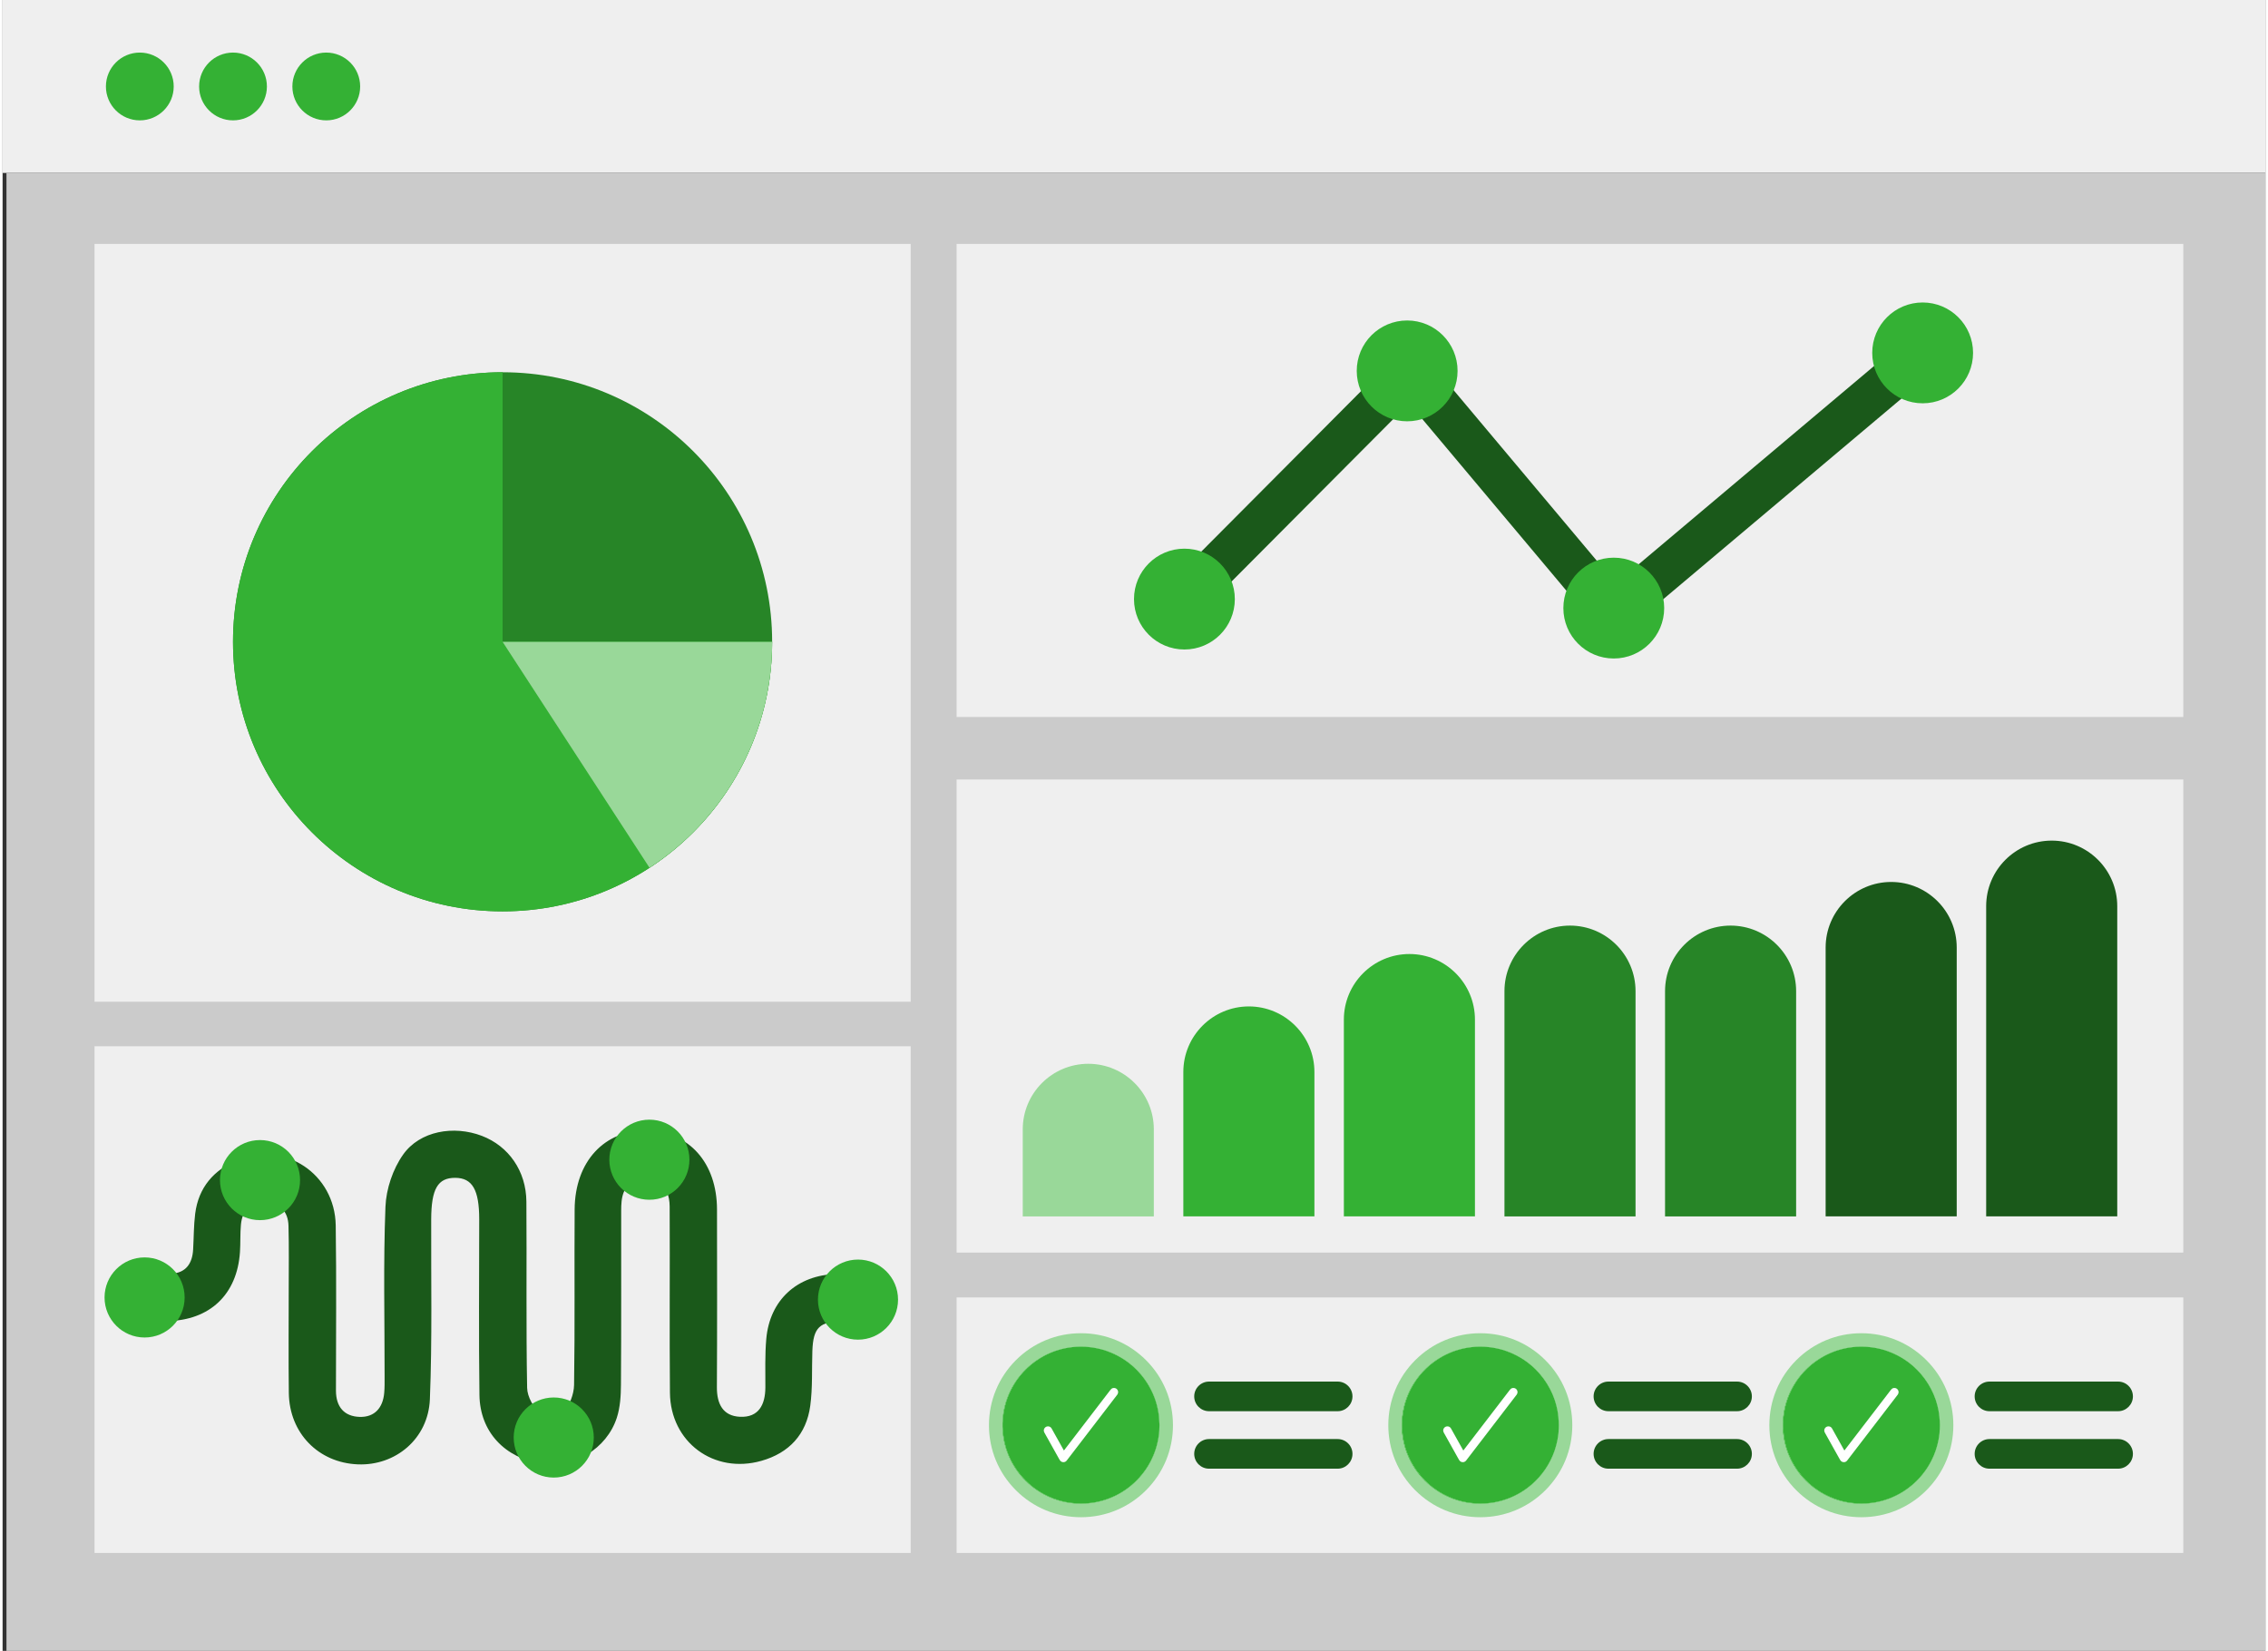 <?xml version="1.0" encoding="UTF-8"?>
<svg xmlns="http://www.w3.org/2000/svg" id="Layer_2" data-name="Layer 2" viewBox="0 0 397.22 289.82" width="397" height="289">
  <rect x="0" y="0" width="397.22" height="289.82" fill="#333333" stroke="none"/>
  <defs>
    <style>
      .cls-1 {
        fill: #278527;
      }

      .cls-1, .cls-2, .cls-3, .cls-4, .cls-5, .cls-6, .cls-7, .cls-8 {
        stroke-width: 0px;
      }

      .cls-2 {
        fill: #99d899;
      }

      .cls-3 {
        fill: #1a591a;
      }

      .cls-4 {
        fill: #06ae02;
      }

      .cls-5 {
        fill: #34b134;
      }

      .cls-6 {
        fill: #cbcbcb;
      }

      .cls-7 {
        fill: #fff;
      }

      .cls-8 {
        fill: #efefef;
      }
    </style>
  </defs>
  <g id="Layer_1-2" data-name="Layer 1">
    <g>
      <rect class="cls-8" width="397.22" height="30.36"></rect>
      <rect class="cls-6" x=".68" y="30.36" width="396.53" height="259.46"></rect>
      <rect class="cls-8" x="16.14" y="183.67" width="143.27" height="88.95"></rect>
      <rect class="cls-8" x="167.47" y="227.77" width="215.33" height="44.85"></rect>
      <path class="cls-3" d="m234.36,247.74h-22.58c-1.44,0-2.6-1.17-2.6-2.6s1.17-2.6,2.6-2.6h22.58c1.44,0,2.6,1.17,2.6,2.6s-1.17,2.6-2.6,2.6Z"></path>
      <path class="cls-3" d="m234.36,257.83h-22.58c-1.44,0-2.6-1.17-2.6-2.6s1.17-2.6,2.6-2.6h22.58c1.44,0,2.6,1.17,2.6,2.6s-1.17,2.6-2.6,2.6Z"></path>
      <rect class="cls-8" x="16.14" y="42.82" width="143.27" height="133.04"></rect>
      <circle class="cls-1" cx="87.77" cy="112.67" r="47.32"></circle>
      <path class="cls-5" d="m87.77,65.35c-26.13,0-47.32,21.19-47.32,47.32s21.19,47.32,47.32,47.32,47.32-21.19,47.32-47.32h-47.32v-47.32Z"></path>
      <path class="cls-2" d="m87.77,112.67l25.79,39.66c12.96-8.44,21.53-23.05,21.53-39.66h-47.32Z"></path>
      <rect class="cls-8" x="167.47" y="42.82" width="215.33" height="83.05"></rect>
      <rect class="cls-8" x="167.47" y="136.84" width="215.33" height="83.05"></rect>
      <polygon class="cls-3" points="282.29 112.96 246.89 70.79 210.1 107.74 204.81 102.47 247.36 59.73 283.2 102.43 334.65 59.09 339.46 64.81 282.29 112.96"></polygon>
      <circle class="cls-5" cx="246.56" cy="65.11" r="8.85"></circle>
      <circle class="cls-5" cx="282.83" cy="106.75" r="8.85"></circle>
      <circle class="cls-5" cx="207.46" cy="105.17" r="8.85"></circle>
      <circle class="cls-5" cx="337.05" cy="61.95" r="8.85"></circle>
      <path class="cls-2" d="m190.58,186.75h0c6.35,0,11.51,5.16,11.51,11.51v15.28h-23.01v-15.28c0-6.35,5.16-11.51,11.51-11.51Z"></path>
      <path class="cls-5" d="m218.77,176.68h0c6.35,0,11.51,5.16,11.51,11.51v25.34h-23.01v-25.34c0-6.35,5.16-11.51,11.51-11.51Z"></path>
      <path class="cls-5" d="m246.95,167.48h0c6.35,0,11.51,5.16,11.51,11.51v34.54h-23.01v-34.54c0-6.35,5.16-11.51,11.51-11.51Z"></path>
      <path class="cls-1" d="m275.14,162.49h0c6.35,0,11.51,5.16,11.51,11.51v39.54h-23.01v-39.54c0-6.35,5.16-11.51,11.51-11.51Z"></path>
      <path class="cls-1" d="m303.33,162.49h0c6.35,0,11.51,5.16,11.51,11.51v39.54h-23.01v-39.54c0-6.35,5.16-11.51,11.51-11.51Z"></path>
      <path class="cls-3" d="m331.52,154.83h0c6.35,0,11.51,5.16,11.51,11.51v47.19h-23.01v-47.19c0-6.35,5.16-11.51,11.51-11.51Z"></path>
      <path class="cls-3" d="m359.7,147.57h0c6.35,0,11.51,5.16,11.51,11.51v54.45h-23.01v-54.45c0-6.35,5.16-11.51,11.51-11.51Z"></path>
      <path class="cls-3" d="m152.7,223.64c-2.12-.01-4.24-.04-6.35.02-6.88.17-11.69,4.57-12.29,11.39-.25,2.83-.15,5.69-.16,8.54-.02,3.01-1.17,5.28-4.46,5.13-2.99-.14-4.06-2.27-4.05-5.17.06-10.4.03-20.81.02-31.21-.01-8.2-4.9-13.69-12.28-13.85-7.45-.17-12.66,5.42-12.71,13.81-.07,10.28.06,20.56-.1,30.83-.03,1.66-.8,3.64-1.91,4.82-.7.74-3.19.86-3.99.2-1.22-1.02-2.31-2.94-2.34-4.51-.2-10.89-.05-21.79-.13-32.69-.04-5.39-3.12-9.75-7.82-11.55-4.93-1.88-10.88-.87-13.82,3.29-1.8,2.54-2.98,6.04-3.1,9.16-.39,9.89-.14,19.81-.15,29.72,0,.99.02,1.99-.07,2.97-.23,2.59-1.67,4.26-4.27,4.2-2.76-.07-4.2-1.78-4.2-4.62,0-9.66.1-19.32-.04-28.98-.13-9.06-8.93-14.9-17.24-11.49-4.16,1.71-6.85,4.82-7.43,9.41-.26,2.08-.24,4.19-.36,6.29-.13,2.41-1.24,4.09-3.77,4.24-2.27.14-4.56.07-6.84.05-.09,1.37-.14,2.75-.14,4.14s.05,2.77.13,4.14c2.26,0,4.16.02,6.04,0,7.49-.11,12.3-4.65,12.8-12.11.11-1.6.02-3.22.17-4.82.25-2.64,1.76-4.05,4.45-3.89,2.51.15,3.83,1.66,3.9,4.09.1,3.71.04,7.43.04,11.15,0,6.07-.06,12.14.02,18.21.09,7.03,5.19,12.24,12.11,12.52,6.62.27,12.37-4.49,12.65-11.44.42-10.51.19-21.06.23-31.59.02-5.32,1.15-7.28,4.21-7.27,3.01.01,4.22,2.1,4.22,7.28,0,10.28-.1,20.57.04,30.85.09,6.46,4.45,11.07,10.96,12.05,5.59.84,11.36-2.57,13.15-8.05.6-1.84.72-3.89.73-5.85.07-10.16.03-20.32.04-30.48,0-2.31.22-4.51,2.84-5.47,3.08-1.13,5.65.88,5.67,4.68.06,10.9-.05,21.81.05,32.71.08,8.69,7.72,14.33,16.06,11.96,4.87-1.38,7.89-4.65,8.57-9.65.43-3.17.26-6.42.37-9.64.15-4.12,1.25-5.19,5.45-5.23,1.69-.02,3.37.02,5.06.05.09-1.39.14-2.78.14-4.19s-.05-2.76-.13-4.13Z"></path>
      <circle class="cls-5" cx="45.19" cy="207.17" r="7.03"></circle>
      <circle class="cls-5" cx="96.75" cy="252.36" r="7.03"></circle>
      <circle class="cls-5" cx="113.54" cy="203.59" r="7.03"></circle>
      <circle class="cls-5" cx="150.16" cy="228.15" r="7.03"></circle>
      <circle class="cls-5" cx="24.93" cy="227.77" r="7.03"></circle>
      <path class="cls-2" d="m189.3,234.05c4.31,0,8.37,1.68,11.42,4.73,3.05,3.05,4.73,7.1,4.73,11.42,0,4.31-1.68,8.37-4.73,11.42-3.05,3.05-7.1,4.73-11.42,4.73-4.31,0-8.37-1.68-11.42-4.73-3.05-3.05-4.73-7.1-4.73-11.42,0-4.31,1.68-8.37,4.73-11.42,3.05-3.05,7.1-4.73,11.42-4.73Z"></path>
      <circle class="cls-4" cx="189.3" cy="250.19" r="13.78"></circle>
      <path class="cls-7" d="m188.91,236.41c.26,0,.51,0,.77,0,.05,0,.1.02.14.02.45,0,.91.05,1.36.11.87.12,1.73.31,2.56.6,2.74.95,4.97,2.58,6.68,4.92,1.67,2.29,2.56,4.86,2.64,7.71,0,.06.01.13.02.19v.43s-.01.08-.01.12c0,.4-.03.8-.07,1.2-.08.68-.2,1.36-.38,2.02-.67,2.47-1.93,4.6-3.77,6.38-1.8,1.73-3.92,2.88-6.35,3.47-.96.23-1.94.34-2.92.37-.04,0-.07,0-.11.01h-.29s-.05-.01-.08-.01c-.46-.03-.91-.05-1.37-.1-.78-.08-1.55-.24-2.3-.46-2.63-.79-4.85-2.23-6.62-4.33-1.99-2.36-3.06-5.09-3.23-8.17,0-.12-.03-.25-.04-.37,0-.23,0-.47,0-.7.01-.12.04-.24.04-.37.02-.5.08-1,.16-1.49.22-1.38.64-2.69,1.27-3.94,1.17-2.33,2.87-4.18,5.08-5.56,1.44-.9,3-1.5,4.66-1.81.68-.13,1.37-.21,2.06-.23.04,0,.08-.01.12-.02Z"></path>
      <path class="cls-5" d="m188.91,236.41c.26,0,.51,0,.77,0,.05,0,.1.02.14.02.45,0,.91.05,1.36.11.87.12,1.73.31,2.56.6,2.74.95,4.97,2.58,6.68,4.92,1.67,2.29,2.56,4.86,2.64,7.71,0,.06.01.13.02.19v.43s-.01.08-.01.12c0,.4-.03.8-.07,1.2-.08.68-.2,1.36-.38,2.02-.67,2.47-1.93,4.6-3.77,6.38-1.8,1.73-3.92,2.88-6.35,3.47-.96.23-1.94.34-2.92.37-.04,0-.07,0-.11.01h-.29s-.05-.01-.08-.01c-.46-.03-.91-.05-1.37-.1-.78-.08-1.55-.24-2.3-.46-2.63-.79-4.85-2.23-6.62-4.33-1.99-2.36-3.06-5.09-3.23-8.17,0-.12-.03-.25-.04-.37,0-.23,0-.47,0-.7.01-.12.04-.24.04-.37.02-.5.08-1,.16-1.49.22-1.38.64-2.69,1.27-3.94,1.17-2.33,2.87-4.18,5.08-5.56,1.44-.9,3-1.5,4.66-1.81.68-.13,1.37-.21,2.06-.23.04,0,.08-.01.12-.02Zm-2.6,18.23c-.03-.05-.05-.08-.07-.12-.56-1-1.11-1.99-1.67-2.99-.14-.26-.28-.52-.43-.77-.17-.28-.42-.39-.74-.35-.28.03-.53.26-.6.54-.05.21,0,.4.1.58.84,1.5,1.68,3,2.52,4.51.05.1.11.2.17.29.17.27.41.38.73.35.2-.02.36-.13.49-.29.41-.53.81-1.06,1.22-1.59,2.53-3.3,5.06-6.59,7.59-9.89.03-.04.06-.07.08-.11.17-.25.17-.59-.01-.84-.18-.25-.48-.35-.78-.28-.18.05-.32.16-.43.31-2.69,3.51-5.38,7.01-8.07,10.52-.03.04-.06.08-.1.13Z"></path>
      <path class="cls-3" d="m304.47,247.74h-22.58c-1.44,0-2.6-1.17-2.6-2.6s1.17-2.6,2.6-2.6h22.58c1.44,0,2.6,1.17,2.6,2.6s-1.17,2.6-2.6,2.6Z"></path>
      <path class="cls-3" d="m304.47,257.83h-22.58c-1.44,0-2.6-1.17-2.6-2.6s1.17-2.6,2.6-2.6h22.58c1.44,0,2.6,1.17,2.6,2.6s-1.17,2.6-2.6,2.6Z"></path>
      <path class="cls-2" d="m259.4,234.05c4.31,0,8.37,1.68,11.42,4.73,3.05,3.05,4.73,7.1,4.73,11.42,0,4.31-1.68,8.37-4.73,11.42-3.05,3.05-7.1,4.73-11.42,4.73-4.31,0-8.37-1.68-11.42-4.73-3.05-3.05-4.73-7.1-4.73-11.42,0-4.31,1.68-8.37,4.73-11.42,3.05-3.05,7.1-4.73,11.42-4.73Z"></path>
      <circle class="cls-4" cx="259.4" cy="250.19" r="13.78"></circle>
      <path class="cls-7" d="m259.02,236.41c.26,0,.51,0,.77,0,.05,0,.1.02.14.02.45,0,.91.05,1.36.11.87.12,1.73.31,2.56.6,2.74.95,4.97,2.58,6.68,4.92,1.67,2.29,2.56,4.86,2.64,7.71,0,.06.01.13.02.19v.43s-.01.08-.01.12c0,.4-.03.8-.07,1.2-.08.68-.2,1.36-.38,2.02-.67,2.47-1.93,4.6-3.77,6.38-1.8,1.73-3.92,2.88-6.35,3.47-.96.23-1.94.34-2.92.37-.04,0-.07,0-.11.01h-.29s-.05-.01-.08-.01c-.46-.03-.91-.05-1.37-.1-.78-.08-1.55-.24-2.3-.46-2.63-.79-4.85-2.23-6.62-4.33-1.99-2.36-3.06-5.09-3.23-8.17,0-.12-.03-.25-.04-.37,0-.23,0-.47,0-.7.01-.12.04-.24.04-.37.02-.5.08-1,.16-1.49.22-1.38.64-2.69,1.27-3.94,1.17-2.33,2.87-4.18,5.08-5.56,1.44-.9,3-1.5,4.66-1.81.68-.13,1.37-.21,2.06-.23.04,0,.08-.01.12-.02Z"></path>
      <path class="cls-5" d="m259.02,236.41c.26,0,.51,0,.77,0,.05,0,.1.02.14.02.45,0,.91.05,1.36.11.87.12,1.73.31,2.56.6,2.74.95,4.97,2.58,6.68,4.92,1.67,2.29,2.56,4.86,2.64,7.71,0,.06.01.13.02.19v.43s-.01.08-.01.12c0,.4-.03.8-.07,1.2-.08.68-.2,1.36-.38,2.02-.67,2.47-1.93,4.6-3.77,6.38-1.8,1.73-3.92,2.88-6.35,3.47-.96.23-1.94.34-2.92.37-.04,0-.07,0-.11.01h-.29s-.05-.01-.08-.01c-.46-.03-.91-.05-1.37-.1-.78-.08-1.55-.24-2.3-.46-2.63-.79-4.85-2.23-6.62-4.33-1.99-2.36-3.06-5.09-3.23-8.17,0-.12-.03-.25-.04-.37,0-.23,0-.47,0-.7.01-.12.04-.24.04-.37.02-.5.08-1,.16-1.49.22-1.38.64-2.69,1.27-3.94,1.17-2.33,2.87-4.18,5.08-5.56,1.44-.9,3-1.5,4.66-1.81.68-.13,1.37-.21,2.06-.23.04,0,.08-.01.12-.02Zm-2.6,18.23c-.03-.05-.05-.08-.07-.12-.56-1-1.11-1.99-1.67-2.99-.14-.26-.28-.52-.43-.77-.17-.28-.42-.39-.74-.35-.28.03-.53.26-.6.54-.05.21,0,.4.1.58.84,1.5,1.68,3,2.52,4.51.05.1.11.2.17.29.17.27.41.38.73.35.2-.02.36-.13.49-.29.41-.53.81-1.06,1.22-1.59,2.53-3.3,5.06-6.59,7.59-9.89.03-.04.06-.07.08-.11.17-.25.17-.59-.01-.84-.18-.25-.48-.35-.78-.28-.18.05-.32.16-.43.31-2.69,3.51-5.38,7.01-8.07,10.52-.03.04-.06.08-.1.13Z"></path>
      <path class="cls-3" d="m371.36,247.74h-22.58c-1.44,0-2.6-1.17-2.6-2.6s1.17-2.6,2.6-2.6h22.58c1.44,0,2.6,1.17,2.6,2.6s-1.17,2.6-2.6,2.6Z"></path>
      <path class="cls-3" d="m371.36,257.83h-22.58c-1.44,0-2.6-1.17-2.6-2.6s1.17-2.6,2.6-2.6h22.58c1.44,0,2.6,1.17,2.6,2.6s-1.17,2.6-2.6,2.6Z"></path>
      <path class="cls-2" d="m326.29,234.05c4.31,0,8.37,1.68,11.42,4.73,3.05,3.05,4.73,7.1,4.73,11.42,0,4.31-1.68,8.37-4.73,11.42-3.05,3.05-7.1,4.73-11.42,4.73-4.31,0-8.37-1.68-11.42-4.73-3.05-3.05-4.73-7.1-4.73-11.42,0-4.31,1.68-8.37,4.73-11.42,3.05-3.05,7.1-4.73,11.42-4.73Z"></path>
      <circle class="cls-4" cx="326.29" cy="250.19" r="13.78"></circle>
      <path class="cls-7" d="m325.91,236.41c.26,0,.51,0,.77,0,.05,0,.1.02.14.02.45,0,.91.05,1.36.11.87.12,1.73.31,2.56.6,2.74.95,4.97,2.58,6.68,4.92,1.67,2.29,2.56,4.86,2.64,7.71,0,.06.01.13.02.19v.43s-.01.08-.01.12c0,.4-.03.8-.07,1.2-.08.68-.2,1.36-.38,2.02-.67,2.47-1.93,4.6-3.77,6.38-1.8,1.73-3.92,2.88-6.35,3.47-.96.23-1.94.34-2.92.37-.04,0-.07,0-.11.01h-.29s-.05-.01-.08-.01c-.46-.03-.91-.05-1.37-.1-.78-.08-1.55-.24-2.3-.46-2.63-.79-4.85-2.23-6.62-4.33-1.99-2.36-3.06-5.09-3.23-8.17,0-.12-.03-.25-.04-.37,0-.23,0-.47,0-.7.01-.12.04-.24.04-.37.02-.5.08-1,.16-1.49.22-1.38.64-2.69,1.27-3.94,1.17-2.33,2.87-4.18,5.08-5.56,1.44-.9,3-1.5,4.66-1.81.68-.13,1.37-.21,2.06-.23.04,0,.08-.01.12-.02Z"></path>
      <path class="cls-5" d="m325.91,236.41c.26,0,.51,0,.77,0,.05,0,.1.02.14.02.45,0,.91.05,1.36.11.87.12,1.73.31,2.56.6,2.74.95,4.97,2.58,6.68,4.92,1.67,2.29,2.56,4.86,2.64,7.71,0,.06.01.13.02.19v.43s-.01.08-.01.12c0,.4-.03.8-.07,1.2-.08.68-.2,1.36-.38,2.02-.67,2.47-1.93,4.6-3.77,6.38-1.8,1.73-3.92,2.88-6.35,3.47-.96.23-1.94.34-2.92.37-.04,0-.07,0-.11.01h-.29s-.05-.01-.08-.01c-.46-.03-.91-.05-1.37-.1-.78-.08-1.55-.24-2.3-.46-2.63-.79-4.85-2.23-6.62-4.33-1.99-2.36-3.06-5.09-3.23-8.17,0-.12-.03-.25-.04-.37,0-.23,0-.47,0-.7.01-.12.04-.24.04-.37.02-.5.08-1,.16-1.49.22-1.38.64-2.69,1.27-3.94,1.17-2.33,2.87-4.18,5.08-5.56,1.44-.9,3-1.5,4.66-1.81.68-.13,1.37-.21,2.06-.23.04,0,.08-.01.12-.02Zm-2.6,18.23c-.03-.05-.05-.08-.07-.12-.56-1-1.11-1.99-1.67-2.99-.14-.26-.28-.52-.43-.77-.17-.28-.42-.39-.74-.35-.28.03-.53.26-.6.54-.05.21,0,.4.1.58.84,1.5,1.68,3,2.52,4.51.05.1.11.2.17.29.17.27.41.38.73.35.2-.02.36-.13.49-.29.41-.53.81-1.06,1.22-1.59,2.53-3.3,5.06-6.59,7.59-9.89.03-.04.06-.07.08-.11.17-.25.17-.59-.01-.84-.18-.25-.48-.35-.78-.28-.18.05-.32.16-.43.31-2.69,3.51-5.38,7.01-8.07,10.52-.03.04-.06.08-.1.13Z"></path>
      <circle class="cls-5" cx="24.09" cy="15.18" r="5.95"></circle>
      <circle class="cls-5" cx="40.45" cy="15.18" r="5.95"></circle>
      <circle class="cls-5" cx="56.82" cy="15.18" r="5.95"></circle>
    </g>
  </g>
</svg>
